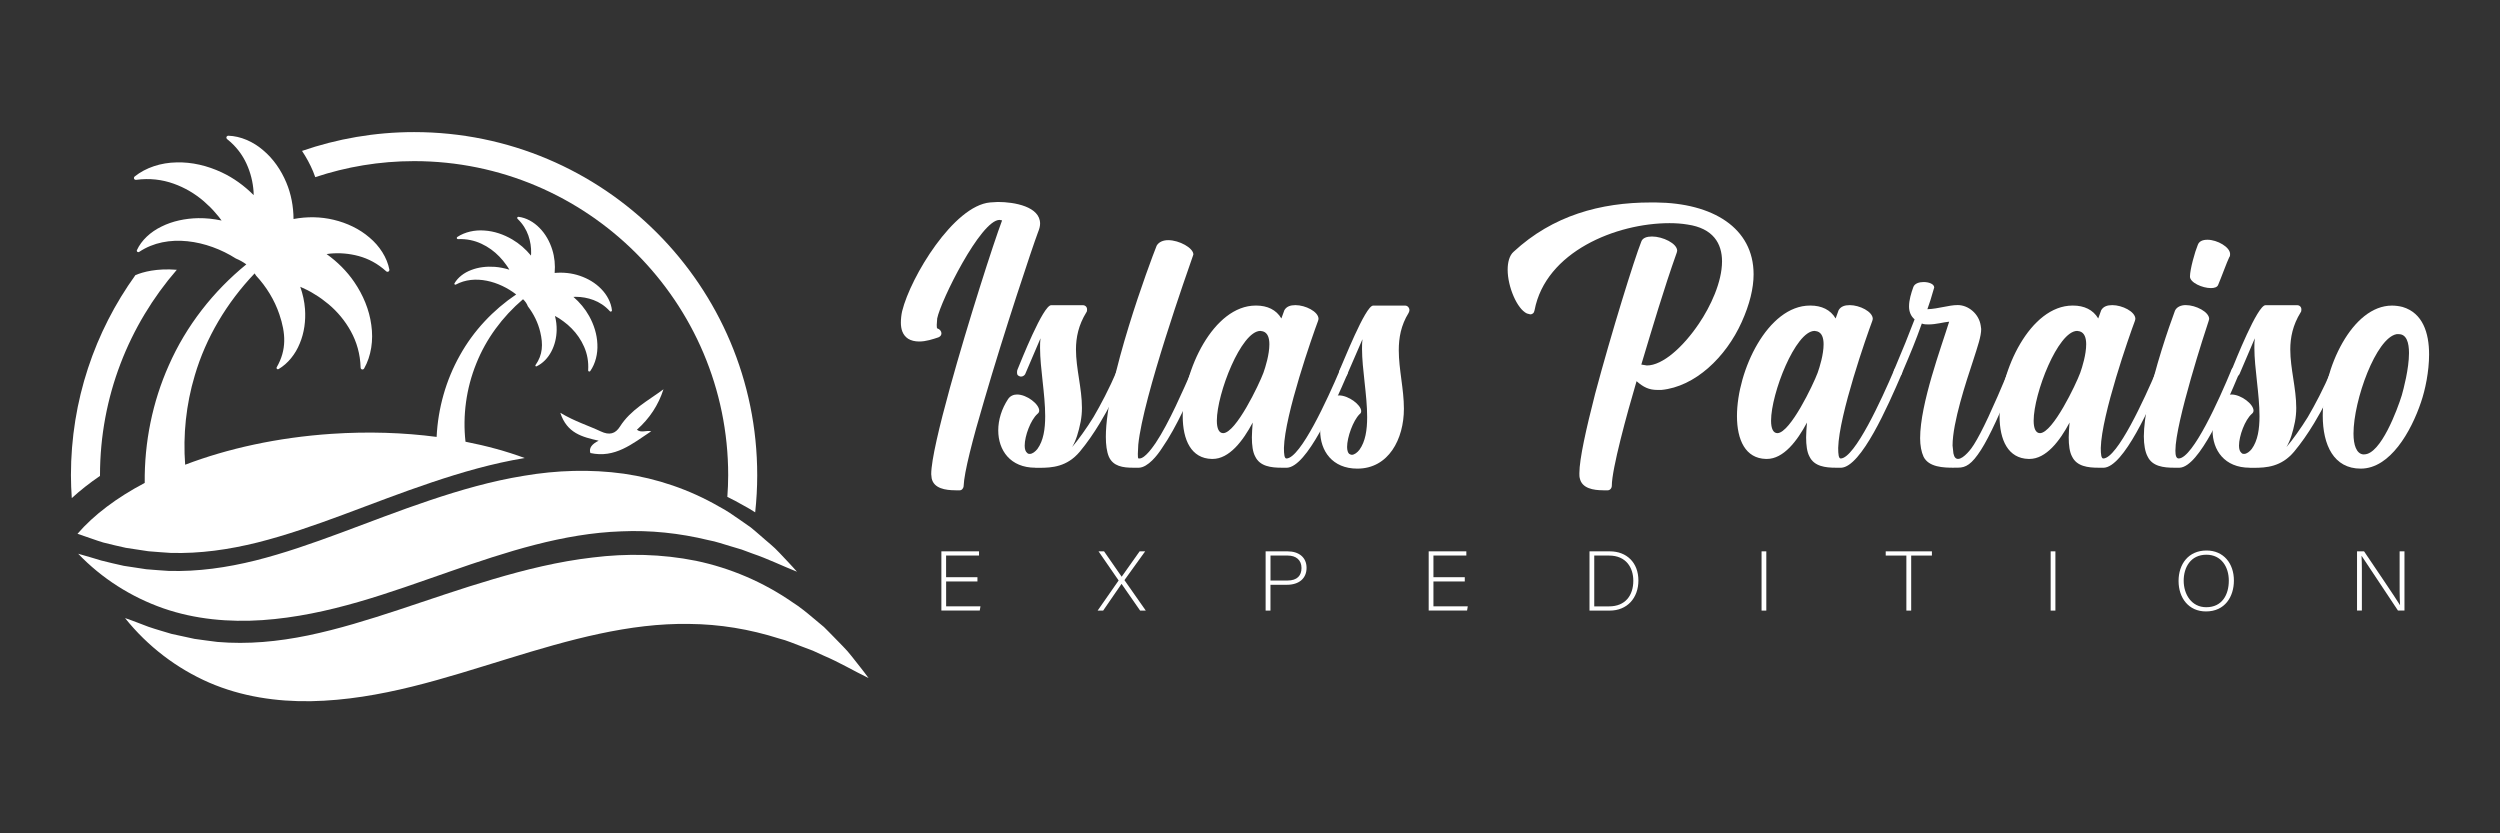 <?xml version="1.0" encoding="utf-8"?>
<!-- Generator: Adobe Illustrator 28.3.0, SVG Export Plug-In . SVG Version: 6.00 Build 0)  -->
<svg version="1.1" xmlns="http://www.w3.org/2000/svg" xmlns:xlink="http://www.w3.org/1999/xlink" x="0px" y="0px"
	 viewBox="0 0 800 266.67" enable-background="new 0 0 800 266.67" xml:space="preserve">
<rect x="0" y="0" width="800" height="266.67" fill="#333333" stroke="none"/>
<g id="Background">
</g>
<g id="Objects">
	<g>
		<g>
			<path fill="#FFFFFF" d="M312.79,186.07h-10.03v7.96h10.99l-0.23,1.35h-12.28v-18.96h12.05v1.35h-10.54v6.93h10.03V186.07z"/>
			<path fill="#FFFFFF" d="M364.84,195.39l-5.93-8.53h-0.03l-5.87,8.53h-1.77l6.72-9.64l-6.43-9.32h1.77l5.62,8.1h0.03l5.73-8.1
				h1.77l-6.63,9.21l6.83,9.75H364.84z"/>
			<path fill="#FFFFFF" d="M405.01,176.43h7.02c3.6,0,6.07,1.92,6.07,5.28c0,3.41-2.45,5.42-6.27,5.42h-5.28v8.26h-1.55V176.43z
				 M406.56,185.77h5.42c3.17,0,4.5-1.63,4.5-4.01c0-2.54-1.74-3.98-4.38-3.98h-5.54V185.77z"/>
			<path fill="#FFFFFF" d="M468.73,186.07H458.7v7.96h10.99l-0.23,1.35h-12.28v-18.96h12.05v1.35H458.7v6.93h10.03V186.07z"/>
			<path fill="#FFFFFF" d="M508.64,176.43h6.52c5.39,0,9.13,3.63,9.13,9.32c0,5.66-3.65,9.64-9.16,9.64h-6.49V176.43z
				 M510.16,194.04h4.75c5.2,0,7.75-3.52,7.75-8.21c0-4.17-2.3-8.05-7.75-8.05h-4.75V194.04z"/>
			<path fill="#FFFFFF" d="M565.22,176.43v18.96h-1.52v-18.96H565.22z"/>
			<path fill="#FFFFFF" d="M610.03,177.78h-6.6v-1.35h14.78v1.35h-6.63v17.61h-1.54V177.78z"/>
			<path fill="#FFFFFF" d="M657.73,176.43v18.96h-1.52v-18.96H657.73z"/>
			<path fill="#FFFFFF" d="M714.85,185.77c0,5.17-2.87,9.89-8.94,9.89c-5.54,0-8.77-4.31-8.77-9.75c0-5.36,3.12-9.75,8.96-9.75
				C711.5,176.16,714.85,180.25,714.85,185.77z M698.78,185.83c0,4.36,2.5,8.48,7.22,8.48c5.08,0,7.22-4.01,7.22-8.51
				c0-4.41-2.42-8.29-7.16-8.29C701,177.51,698.78,181.55,698.78,185.83z"/>
			<path fill="#FFFFFF" d="M754.25,195.39v-18.96h2.25c3.06,4.55,10.26,15.14,11.49,17.2h0.03c-0.17-2.74-0.14-5.53-0.14-8.62v-8.59
				h1.55v18.96h-2.08c-2.92-4.39-10.23-15.41-11.63-17.5h-0.03c0.14,2.49,0.11,5.26,0.11,8.7v8.8H754.25z"/>
		</g>
		<g>
			<path fill="#FFFFFF" d="M305.78,156.89c-3.28,0-6.97-0.59-7.65-3.83l-0.14-1.33c0-4.42,2.6-15.33,6.01-27.71
				c5.74-20.78,13.94-46.28,16.67-53.5l-0.82-0.15c-6.01,0-18.86,25.94-19.95,31.54l-0.14,2.06c0,0.74,0,1.03,0.27,1.18
				c0.68,0.15,1.23,0.88,1.23,1.47c0,0.59-0.27,1.03-0.96,1.33c-1.78,0.59-3.96,1.33-6.15,1.33c-1.37,0-2.59-0.29-3.55-0.88
				c-1.78-1.18-2.32-3.1-2.32-5.16c0-1.18,0.14-2.51,0.41-3.68c2.73-11.05,16.53-33.75,28.15-34.78l2.46-0.15
				c5.33,0,13.53,1.47,13.53,6.93c0,0.88-0.27,1.77-0.68,2.8c-1.78,4.72-10.79,31.69-17.22,53.8c-3.69,12.38-6.42,23.14-6.56,27.27
				c0,0.74-0.55,1.47-1.23,1.47H305.78z"/>
			<path fill="#FFFFFF" d="M331.33,149.67c-8.06,0-11.89-5.6-11.89-11.94c0-3.39,1.09-6.93,3.14-10.02
				c0.68-1.03,1.78-1.47,2.87-1.47c3.14,0,7.1,3.09,7.1,5.16c0,0.29-0.14,0.74-0.55,1.03c-2.19,1.92-4.1,7.08-4.1,10.17
				c0,1.18,0.27,1.92,0.82,2.36c0.27,0.29,0.55,0.29,0.82,0.29c0.82,0,1.78-0.74,2.46-1.62c1.91-2.65,2.46-6.34,2.46-10.47
				c0-7.07-1.64-15.33-1.64-21.81c0-1.03,0-2.06,0.14-3.09l-4.92,11.5c-0.27,0.44-0.82,0.74-1.23,0.74c-0.27,0-0.41,0-0.68-0.15
				c-0.27-0.15-0.68-0.29-0.68-1.03c0-0.29,0-0.74,0.14-1.03c1.09-2.65,8.2-20.63,10.79-20.63h10.11c0.82,0,1.37,0.59,1.37,1.33
				c0,0.3,0,0.74-0.27,1.03c-2.46,3.98-3.28,7.96-3.28,11.79c0,6.19,1.91,12.38,1.91,18.72c0,1.47-0.14,2.95-0.41,4.42
				c-0.68,3.39-1.5,6.04-2.73,8.11c1.78-2.06,4.65-6.04,6.83-9.58c2.32-3.98,4.92-8.84,7.65-15.18c0.27-0.59,0.68-0.74,1.23-0.74
				c0.14,0,0.41,0,0.68,0.15c0.41,0.29,0.68,0.74,0.68,1.33l-0.14,0.59c-2.46,5.6-5.19,11.05-8.06,15.77
				c-2.05,3.39-4.1,6.34-6.42,9.14c-4.1,4.86-8.88,5.16-12.98,5.16H331.33z"/>
			<path fill="#FFFFFF" d="M362.62,149.67c-3.28,0-6.42-0.44-7.79-3.54c-0.68-1.62-0.96-3.83-0.96-6.34
				c0-17.98,14.07-55.71,16.26-61.17c0.68-1.18,2.05-1.77,3.69-1.77c3.55,0,8.06,2.51,8.06,4.57l-0.14,0.44
				c-1.64,4.72-15.99,45.25-17.49,60.43l-0.14,2.95c0,0.88,0,1.47,0.27,1.47h0.27c1.78,0,4.37-3.83,5.19-5.01
				c4.24-6.34,8.88-17.1,11.61-23.29c0.27-0.74,0.68-0.88,1.23-0.88c0.14,0,0.41,0,0.68,0.15c0.41,0.29,0.68,0.74,0.68,1.18
				c0,0.29,0,0.44-0.14,0.74c-2.87,6.78-7.38,17.1-12.02,23.73c-1.5,2.36-4.51,6.19-7.38,6.34H362.62z"/>
			<path fill="#FFFFFF" d="M410.16,149.67c-3.42,0-6.97-0.44-8.47-3.54c-0.82-1.47-1.09-3.68-1.09-6.19c0-1.47,0.14-2.95,0.27-4.72
				c-3.14,5.9-7.51,11.64-12.84,11.64h-0.27c-6.56-0.15-9.29-6.04-9.29-13.71c0-14.59,9.84-35.37,23.37-35.37h0.14
				c3.55,0,6.42,1.33,8.06,4.13l0.96-2.65c0.68-1.18,1.91-1.62,3.55-1.62c3.14,0,7.38,2.06,7.38,4.42l-0.14,0.59
				c-1.78,4.72-10.66,30.07-10.93,40.68c0,2.06,0.14,3.39,0.82,3.39c4.51-0.15,13.12-19.01,17.08-28.3
				c0.27-0.74,0.68-0.88,1.23-0.88l0.68,0.15c0.41,0.15,0.68,0.59,0.68,1.18c0,0.29,0,0.29-0.14,0.74
				c-4.51,10.47-12.98,29.77-19.4,30.07H410.16z M404.29,119.31c0.68-1.92,1.91-5.9,1.91-9.14c0-2.06-0.55-3.68-2.05-4.13
				l-0.82-0.15c-6.15,0-13.94,20.04-13.94,28.74c0,2.51,0.68,3.98,2.05,3.98C395.54,138.47,402.92,122.99,404.29,119.31z"/>
			<path fill="#FFFFFF" d="M422.46,137.88c0-3.39,1.09-6.93,3.14-9.88c0.68-1.03,1.78-1.47,2.87-1.47c3.14,0,7.11,3.1,7.11,5.01
				c0,0.44-0.14,0.74-0.55,1.03c-2.05,2.06-3.96,7.37-3.96,10.46c0,1.03,0.27,1.92,0.68,2.21c0.27,0.15,0.55,0.3,0.82,0.3
				c0.82,0,1.78-0.74,2.46-1.62c1.91-2.65,2.46-6.34,2.46-10.46c0-7.08-1.64-15.33-1.64-21.81c0-1.03,0-2.06,0.14-3.1l-4.92,11.35
				c-0.27,0.59-0.68,0.88-1.23,0.88c-0.68,0-1.37-0.74-1.37-1.47c0-0.15,0-0.44,0.14-0.74c1.23-2.65,8.33-20.78,10.79-20.78h10.25
				c0.82,0,1.37,0.74,1.37,1.47c0,0.29-0.14,0.59-0.27,0.88c-2.46,3.98-3.14,7.96-3.14,11.94c0,6.19,1.64,12.38,1.64,18.72
				c0,9.73-4.92,19.16-14.89,19.16C426.29,149.97,422.46,144.22,422.46,137.88z"/>
			<path fill="#FFFFFF" d="M513.05,156.89c-3.14,0-6.83-0.59-7.51-3.83c-0.14-0.44-0.14-1.03-0.14-1.62c0-4.57,2.19-14.3,5.06-25.5
				c5.19-19.45,12.57-43.19,14.76-48.64c0.41-1.18,1.78-1.62,3.42-1.62c3.41,0,8.06,2.21,8.06,4.57l-0.14,0.59
				c-4.1,11.5-7.79,24.02-11.34,35.82l1.78,0.29c5.05,0,11.61-5.9,16.67-13.41c3.69-5.45,7.38-13.27,7.38-19.9
				c0-5.75-2.87-10.61-11.07-11.79c-1.78-0.3-3.69-0.44-5.74-0.44c-17.08,0-39.62,9.14-43.18,27.86c-0.14,0.88-0.68,1.33-1.37,1.33
				l-1.09-0.29c-3.14-1.47-6.15-8.55-6.15-14c0-2.36,0.55-4.57,1.91-5.75c12.57-11.64,27.87-15.77,43.86-15.77h1.64
				c18.17,0.15,31.29,8.11,31.29,22.99c0,4.42-1.23,9.58-3.83,15.33c-5.05,11.2-14.89,20.63-25.69,21.67h-1.23
				c-2.73,0-4.51-0.88-6.7-2.8c-3.14,10.61-7.92,28.15-7.92,33.46c0,0.74-0.55,1.47-1.37,1.47H513.05z"/>
			<path fill="#FFFFFF" d="M587.52,149.67c-3.42,0-6.97-0.44-8.47-3.54c-0.82-1.47-1.09-3.68-1.09-6.19c0-1.47,0.14-2.95,0.27-4.72
				c-3.14,5.9-7.51,11.64-12.84,11.64h-0.27c-6.56-0.15-9.29-6.04-9.29-13.71c0-14.59,9.84-35.37,23.37-35.37h0.14
				c3.55,0,6.42,1.33,8.06,4.13l0.96-2.65c0.68-1.18,1.91-1.62,3.55-1.62c3.14,0,7.38,2.06,7.38,4.42l-0.14,0.59
				c-1.78,4.72-10.66,30.07-10.93,40.68c0,2.06,0.14,3.39,0.82,3.39c4.51-0.15,13.12-19.01,17.08-28.3
				c0.27-0.74,0.68-0.88,1.23-0.88l0.68,0.15c0.41,0.15,0.68,0.59,0.68,1.18c0,0.29,0,0.29-0.14,0.74
				c-4.51,10.47-12.98,29.77-19.4,30.07H587.52z M581.64,119.31c0.68-1.92,1.91-5.9,1.91-9.14c0-2.06-0.55-3.68-2.05-4.13
				l-0.82-0.15c-6.15,0-13.94,20.04-13.94,28.74c0,2.51,0.68,3.98,2.05,3.98C572.9,138.47,580.27,122.99,581.64,119.31z"/>
			<path fill="#FFFFFF" d="M625.23,149.67c-3.28,0-8.06-0.15-9.7-3.54c-0.68-1.47-1.09-3.54-1.09-5.9c0-11.05,6.83-29.33,9.29-37.29
				c-1.78,0.15-4.23,0.88-6.56,0.88c-0.68,0-1.5,0-2.19-0.29c-2.05,5.75-3.28,8.7-6.42,16.06c-0.14,0.44-0.68,0.88-1.09,0.88
				c-0.27,0-0.41,0-0.68-0.15c-0.41-0.15-0.82-0.44-0.82-1.33c0-0.15,0-0.3,0.14-0.59c3.28-7.81,4.24-10.17,6.56-16.21
				c-1.23-1.03-1.78-2.51-1.78-4.13c0-2.06,0.68-4.27,1.37-6.19c0.41-1.18,1.91-1.62,3.28-1.62c1.64,0,3.41,0.59,3.41,1.77
				l-0.14,0.44c-0.55,2.06-1.64,5.45-2.05,6.49c3.69-0.15,6.83-1.33,9.7-1.33c3.41,0,6.83,2.8,7.38,6.63l0.14,1.03
				c0,2.36-1.09,5.45-2.6,10.17c-2.19,6.63-6.56,19.75-6.56,27.12l0.27,2.51c0.27,1.33,0.82,1.77,1.5,1.77
				c1.78,0,4.37-3.39,5.05-4.57c2.6-4.13,6.01-11.5,11.2-23.88c0.27-0.59,0.68-0.88,1.09-0.88c0.41,0,0.68,0.15,0.96,0.29
				c0.27,0.15,0.55,0.59,0.55,1.18c0,0.15,0,0.29-0.14,0.59c-5.19,12.53-8.61,20.04-11.34,24.32c-3.01,4.72-4.92,5.75-7.38,5.75
				H625.23z"/>
			<path fill="#FFFFFF" d="M671.55,149.67c-3.42,0-6.97-0.44-8.47-3.54c-0.82-1.47-1.09-3.68-1.09-6.19c0-1.47,0.14-2.95,0.27-4.72
				c-3.14,5.9-7.51,11.64-12.84,11.64h-0.27c-6.56-0.15-9.29-6.04-9.29-13.71c0-14.59,9.84-35.37,23.37-35.37h0.14
				c3.55,0,6.42,1.33,8.06,4.13l0.96-2.65c0.68-1.18,1.91-1.62,3.55-1.62c3.14,0,7.38,2.06,7.38,4.42l-0.14,0.59
				c-1.78,4.72-10.66,30.07-10.93,40.68c0,2.06,0.14,3.39,0.82,3.39c4.51-0.15,13.12-19.01,17.08-28.3
				c0.27-0.74,0.68-0.88,1.23-0.88l0.68,0.15c0.41,0.15,0.68,0.59,0.68,1.18c0,0.29,0,0.29-0.14,0.74
				c-4.51,10.47-12.98,29.77-19.4,30.07H671.55z M665.67,119.31c0.68-1.92,1.91-5.9,1.91-9.14c0-2.06-0.55-3.68-2.05-4.13
				l-0.82-0.15c-6.15,0-13.94,20.04-13.94,28.74c0,2.51,0.68,3.98,2.05,3.98C656.93,138.47,664.31,122.99,665.67,119.31z"/>
			<path fill="#FFFFFF" d="M695.73,149.67c-3.42,0-6.97-0.44-8.47-3.54c-0.82-1.47-1.23-3.83-1.23-6.49c0-3.09,0.55-6.78,1.23-10.61
				c2.19-11.05,6.7-24.17,8.74-29.63c0.55-1.18,1.91-1.77,3.42-1.77c3.28,0,7.51,2.21,7.51,4.42l-0.14,0.59
				c-1.09,3.24-10.66,32.57-10.66,41.56c0,1.62,0.27,2.51,1.09,2.51c4.51-0.15,12.98-19.01,16.81-28.3
				c0.27-0.74,0.68-0.88,1.23-0.88l0.68,0.15c0.41,0.15,0.68,0.59,0.68,1.18c0,0.29,0,0.44-0.14,0.74
				c-4.37,10.47-12.71,29.77-18.99,30.07H695.73z M700.79,88.51c0-2.36,1.64-8.11,2.46-10.02c0.41-1.33,1.64-1.77,3.14-1.77
				c3.14,0,7.24,2.36,7.24,4.57c0,0.29,0,0.74-0.27,1.03c-0.68,1.33-2.6,6.63-3.55,8.84c-0.27,0.74-1.23,1.03-2.32,1.03
				C704.75,92.19,700.79,90.42,700.79,88.51z"/>
			<path fill="#FFFFFF" d="M719.91,149.67c-8.06,0-11.89-5.6-11.89-11.94c0-3.39,1.09-6.93,3.14-10.02
				c0.68-1.03,1.78-1.47,2.87-1.47c3.14,0,7.1,3.09,7.1,5.16c0,0.29-0.14,0.74-0.55,1.03c-2.19,1.92-4.1,7.08-4.1,10.17
				c0,1.18,0.27,1.92,0.82,2.36c0.27,0.29,0.55,0.29,0.82,0.29c0.82,0,1.78-0.74,2.46-1.62c1.91-2.65,2.46-6.34,2.46-10.47
				c0-7.07-1.64-15.33-1.64-21.81c0-1.03,0-2.06,0.14-3.09l-4.92,11.5c-0.27,0.44-0.82,0.74-1.23,0.74c-0.27,0-0.41,0-0.68-0.15
				c-0.27-0.15-0.68-0.29-0.68-1.03c0-0.29,0-0.74,0.14-1.03c1.09-2.65,8.2-20.63,10.79-20.63h10.11c0.82,0,1.37,0.59,1.37,1.33
				c0,0.3,0,0.74-0.27,1.03c-2.46,3.98-3.28,7.96-3.28,11.79c0,6.19,1.91,12.38,1.91,18.72c0,1.47-0.14,2.95-0.41,4.42
				c-0.68,3.39-1.5,6.04-2.73,8.11c1.78-2.06,4.65-6.04,6.83-9.58c2.32-3.98,4.92-8.84,7.65-15.18c0.27-0.59,0.68-0.74,1.23-0.74
				c0.14,0,0.41,0,0.68,0.15c0.41,0.29,0.68,0.74,0.68,1.33l-0.14,0.59c-2.46,5.6-5.19,11.05-8.06,15.77
				c-2.05,3.39-4.1,6.34-6.42,9.14c-4.1,4.86-8.88,5.16-12.98,5.16H719.91z"/>
			<path fill="#FFFFFF" d="M743.28,133.02c0-15.18,9.43-35.23,22.14-35.23c1.09,0,2.32,0.15,3.42,0.44
				c6.42,1.92,8.47,8.25,8.47,15.18c0,5.45-1.23,11.35-2.6,15.33c-3.14,9.29-9.84,21.22-19.27,21.22
				C746.83,149.97,743.28,142.45,743.28,133.02z M768.56,126.53c0.55-1.92,2.32-8.55,2.32-13.56c0-3.39-0.82-6.04-3.28-6.04h-0.68
				c-6.56,1.18-13.8,21.08-13.8,31.84c0,3.69,0.96,6.34,3.01,6.63h0.41C761.86,145.4,767.19,130.95,768.56,126.53z"/>
		</g>
		<path fill="#FFFFFF" d="M25.02,177.2c2.53,0.66,4.94,1.46,7.36,2.16c2.43,0.66,4.87,1.15,7.25,1.71l7.19,1.09
			c2.39,0.25,4.78,0.33,7.11,0.53c9.44,0.27,18.65-1.06,27.79-3.33c18.26-4.59,36.33-12.73,55.79-19.25
			c9.71-3.26,19.77-6.19,30.21-7.87c10.41-1.77,21.23-2.14,31.89-0.66c10.66,1.54,21.08,5.09,30.48,10.52
			c2.39,1.24,4.64,2.81,6.86,4.37l3.32,2.32c1.07,0.85,2.09,1.78,3.13,2.66c2.04,1.84,4.18,3.42,6.05,5.48
			c1.88,2.02,3.79,3.96,5.58,6.02c-4.86-1.93-9.42-4.18-14.18-5.79l-3.5-1.3l-3.55-1.06c-2.36-0.67-4.64-1.52-7.03-1.94
			c-9.37-2.29-18.7-3.24-27.95-2.83c-18.51,0.64-36.59,6.47-55.27,13c-18.64,6.46-38.28,13.94-59.6,15.41
			c-10.58,0.71-21.52-0.23-31.76-3.8C41.98,191.05,32.58,185.11,25.02,177.2z"/>
		<path fill="#FFFFFF" d="M40.01,197.78c2.58,0.86,5.02,1.88,7.47,2.78c2.47,0.86,4.97,1.53,7.39,2.28l7.38,1.6
			c2.46,0.4,4.93,0.63,7.33,0.98c9.77,0.83,19.4-0.11,29.03-2.09c19.25-4.01,38.55-11.93,59.17-17.99
			c10.3-3.04,20.93-5.68,31.86-6.94c10.91-1.36,22.15-1.15,33.09,1.06c10.93,2.29,21.49,6.77,30.84,13.25
			c2.39,1.5,4.61,3.34,6.8,5.18l3.28,2.74c1.04,1,2.04,2.07,3.06,3.09c1.99,2.13,4.09,3.99,5.88,6.35c1.81,2.33,3.64,4.55,5.36,6.92
			c-4.9-2.39-9.47-5.12-14.29-7.15l-3.54-1.62l-3.6-1.36c-2.4-0.87-4.7-1.93-7.15-2.52c-9.55-3.04-19.15-4.6-28.76-4.68
			c-19.22-0.34-38.37,5.04-58.2,11.16c-19.77,6.04-40.65,13.14-62.85,13.56c-11.02,0.19-22.28-1.46-32.64-5.95
			C56.6,213.93,47.29,206.88,40.01,197.78z"/>
		<path fill="#FFFFFF" d="M192.4,92.48c-1.85-1.93-4.25-3.34-6.84-4.22c-2.56-0.88-5.31-1.17-8.07-0.92
			c0.22-2.54-0.02-5.07-0.77-7.45c-0.82-2.61-2.17-5.04-4.06-6.94c-1.84-1.91-4.27-3.27-6.73-3.57c-0.11-0.01-0.24,0.03-0.32,0.11
			c-0.15,0.15-0.14,0.39,0.02,0.55c1.68,1.61,2.77,3.42,3.44,5.31c0.66,1.89,0.94,3.82,0.89,5.7c-0.01,0.25-0.03,0.49-0.04,0.74
			c-1.71-2.07-3.72-3.84-6-5.17c-2.74-1.61-5.8-2.66-8.91-2.85c-3.08-0.24-6.24,0.45-8.67,2.06c-0.11,0.07-0.17,0.19-0.17,0.33
			c0.01,0.21,0.18,0.37,0.41,0.36c2.75-0.12,5.25,0.44,7.46,1.47c2.21,1.02,4.14,2.44,5.75,4.11c0.8,0.84,1.55,1.71,2.19,2.65
			c0.38,0.5,0.71,1.02,1.02,1.55c-1.53-0.47-3.09-0.79-4.65-0.91c-2.62-0.19-5.25,0.11-7.55,1.01c-2.31,0.86-4.29,2.38-5.38,4.29
			c-0.05,0.08-0.04,0.19,0.02,0.28c0.09,0.13,0.28,0.18,0.42,0.1c6.06-3.29,13.91-1.04,19.3,3.14c0.01,0,0.01,0.01,0.02,0.01
			c-7.31,4.93-13.64,11.58-18.04,19.53c-4.41,7.84-6.98,16.84-7.42,26.06c-10.51-1.38-21.85-1.77-33.63-0.98
			c-17.27,1.16-33.25,4.7-46.84,9.88c-0.71-9.51,0.28-19.25,3.09-28.6c3.54-12.04,10.23-23.27,19.14-32.62
			c0.15,0.24,0.33,0.46,0.46,0.71c3.31,3.57,5.9,7.79,7.46,12.4c2.03,6.01,2.39,11.29-0.85,16.92c-0.12,0.21-0.05,0.47,0.16,0.59
			c0.14,0.08,0.3,0.07,0.43,0c3-1.76,5.4-4.78,6.78-8.2c1.44-3.42,1.95-7.25,1.68-11.03c-0.18-2.42-0.71-4.8-1.52-7.11
			c1.57,0.68,3.15,1.44,4.63,2.41c1.56,0.91,3.01,2,4.43,3.17c2.81,2.36,5.26,5.27,7.12,8.65c1.87,3.39,3.02,7.27,3.14,11.66
			c0.01,0.33,0.28,0.59,0.61,0.58c0.22-0.01,0.4-0.13,0.5-0.3c2.28-4.01,3.02-9.09,2.31-13.93c-0.64-4.89-2.63-9.63-5.47-13.78
			c-2.36-3.46-5.38-6.45-8.84-8.93c0.39-0.05,0.77-0.11,1.17-0.15c2.96-0.28,6.05-0.04,9.11,0.79c3.07,0.84,6.04,2.37,8.8,4.88
			c0.25,0.23,0.63,0.21,0.86-0.04c0.13-0.15,0.18-0.34,0.15-0.52c-0.75-3.86-3.15-7.56-6.38-10.26c-3.21-2.77-7.2-4.65-11.42-5.66
			c-4.17-1.01-8.55-1.07-12.87-0.26c-0.03-4.04-0.77-8-2.3-11.64c-1.67-4-4.17-7.64-7.42-10.36c-3.18-2.75-7.22-4.53-11.15-4.65
			c-0.18,0-0.37,0.07-0.49,0.23c-0.21,0.26-0.16,0.64,0.12,0.87c2.89,2.3,4.88,4.99,6.2,7.88c1.32,2.89,2.04,5.89,2.25,8.86
			c0.02,0.39,0.03,0.78,0.04,1.18c-3-3.01-6.44-5.52-10.24-7.29c-4.56-2.14-9.55-3.34-14.48-3.19c-4.9,0.08-9.79,1.63-13.38,4.52
			c-0.16,0.13-0.25,0.33-0.22,0.55c0.04,0.33,0.35,0.56,0.7,0.51c4.33-0.59,8.35-0.08,11.99,1.22c3.64,1.29,6.9,3.25,9.68,5.64
			c1.38,1.21,2.69,2.47,3.84,3.86c0.67,0.73,1.27,1.51,1.84,2.3c-2.48-0.52-4.99-0.8-7.47-0.76c-4.17,0.08-8.27,0.94-11.78,2.7
			c-3.51,1.7-6.42,4.39-7.86,7.56c-0.06,0.14-0.04,0.3,0.07,0.43c0.16,0.2,0.46,0.24,0.68,0.1c9.08-6.09,21.81-3.69,30.92,2.12
			c1.18,0.49,2.32,1.12,3.35,1.88c-10.49,8.54-19.23,19.6-24.83,32.37c-5.18,11.62-7.82,24.52-7.68,37.56
			c-8.95,4.72-16.3,10.24-21.51,16.28c2.7,0.88,6.38,2.26,8.24,2.79c2.43,0.66,4.87,1.15,7.25,1.71l7.19,1.09
			c2.39,0.25,4.78,0.33,7.11,0.53c9.44,0.27,18.65-1.06,27.79-3.33c18.26-4.59,36.33-12.73,55.79-19.25
			c9.56-3.21,19.47-6.09,29.74-7.78c-5.78-2.15-12.16-3.89-18.95-5.22c-0.93-8.33,0.21-17.02,3.46-25.04
			c3.12-7.83,8.33-14.92,14.95-20.56c0.68,0.64,1.23,1.4,1.55,2.28c1.87,2.43,3.25,5.24,3.96,8.22c0.92,3.89,0.84,7.23-1.52,10.58
			c-0.09,0.12-0.06,0.29,0.06,0.38c0.08,0.06,0.19,0.06,0.27,0.02c1.99-0.93,3.67-2.69,4.74-4.75c1.1-2.07,1.65-4.44,1.7-6.83
			c0.03-1.53-0.16-3.06-0.54-4.55c0.95,0.52,1.9,1.09,2.77,1.78c0.93,0.66,1.77,1.43,2.59,2.25c1.63,1.65,3,3.62,3.97,5.85
			c0.98,2.24,1.47,4.74,1.29,7.51c-0.01,0.21,0.14,0.39,0.35,0.4c0.14,0.01,0.26-0.06,0.33-0.16c1.66-2.38,2.43-5.53,2.27-8.62
			c-0.12-3.11-1.09-6.2-2.63-8.97c-1.28-2.31-3-4.37-5.03-6.13c0.25-0.01,0.49-0.02,0.74-0.03c1.88,0,3.8,0.33,5.68,1.03
			c1.88,0.71,3.66,1.84,5.24,3.58c0.14,0.16,0.38,0.17,0.54,0.02c0.09-0.08,0.13-0.2,0.12-0.32
			C195.56,96.83,194.26,94.37,192.4,92.48z"/>
		<g>
			<path fill="#FFFFFF" d="M32,152.08c0-25.12,9.29-48.11,24.58-65.75c-6.45-0.52-10.84,0.69-13.25,1.71
				c-12.97,18.03-20.63,40.13-20.63,64.03c0,2.46,0.11,4.9,0.27,7.32c2.72-2.49,5.74-4.86,9.03-7.1C32,152.22,32,152.15,32,152.08z"
				/>
			<path fill="#FFFFFF" d="M132.51,42.27c-12.56,0-24.62,2.14-35.86,6.02c1.35,2.04,2.56,4.23,3.54,6.57
				c0.25,0.6,0.47,1.22,0.69,1.83c9.95-3.31,20.58-5.13,31.63-5.13c55.42,0,100.51,45.09,100.51,100.51c0,2.33-0.11,4.63-0.27,6.93
				c1.75,0.86,3.48,1.77,5.16,2.74c1.31,0.69,2.54,1.43,3.75,2.21c0.42-3.9,0.65-7.86,0.65-11.88
				C242.32,91.43,193.16,42.27,132.51,42.27z"/>
		</g>
		<path fill="#FFFFFF" d="M179.29,132.09c4.75,2.83,8.99,4.08,12.94,5.95c2.8,1.33,4.7,0.77,6.16-1.54
			c3.4-5.38,8.94-8.24,13.92-11.93c-1.63,5.06-4.44,9.33-8.5,12.94c1.37,1.1,2.85,0.14,4.59,0.49c-6.16,4.08-11.61,8.69-19.48,6.97
			c-0.51-1.55,0.41-2.83,2.65-3.95C186.25,139.82,181.43,138.62,179.29,132.09z"/>
	</g>
</g>
</svg>

